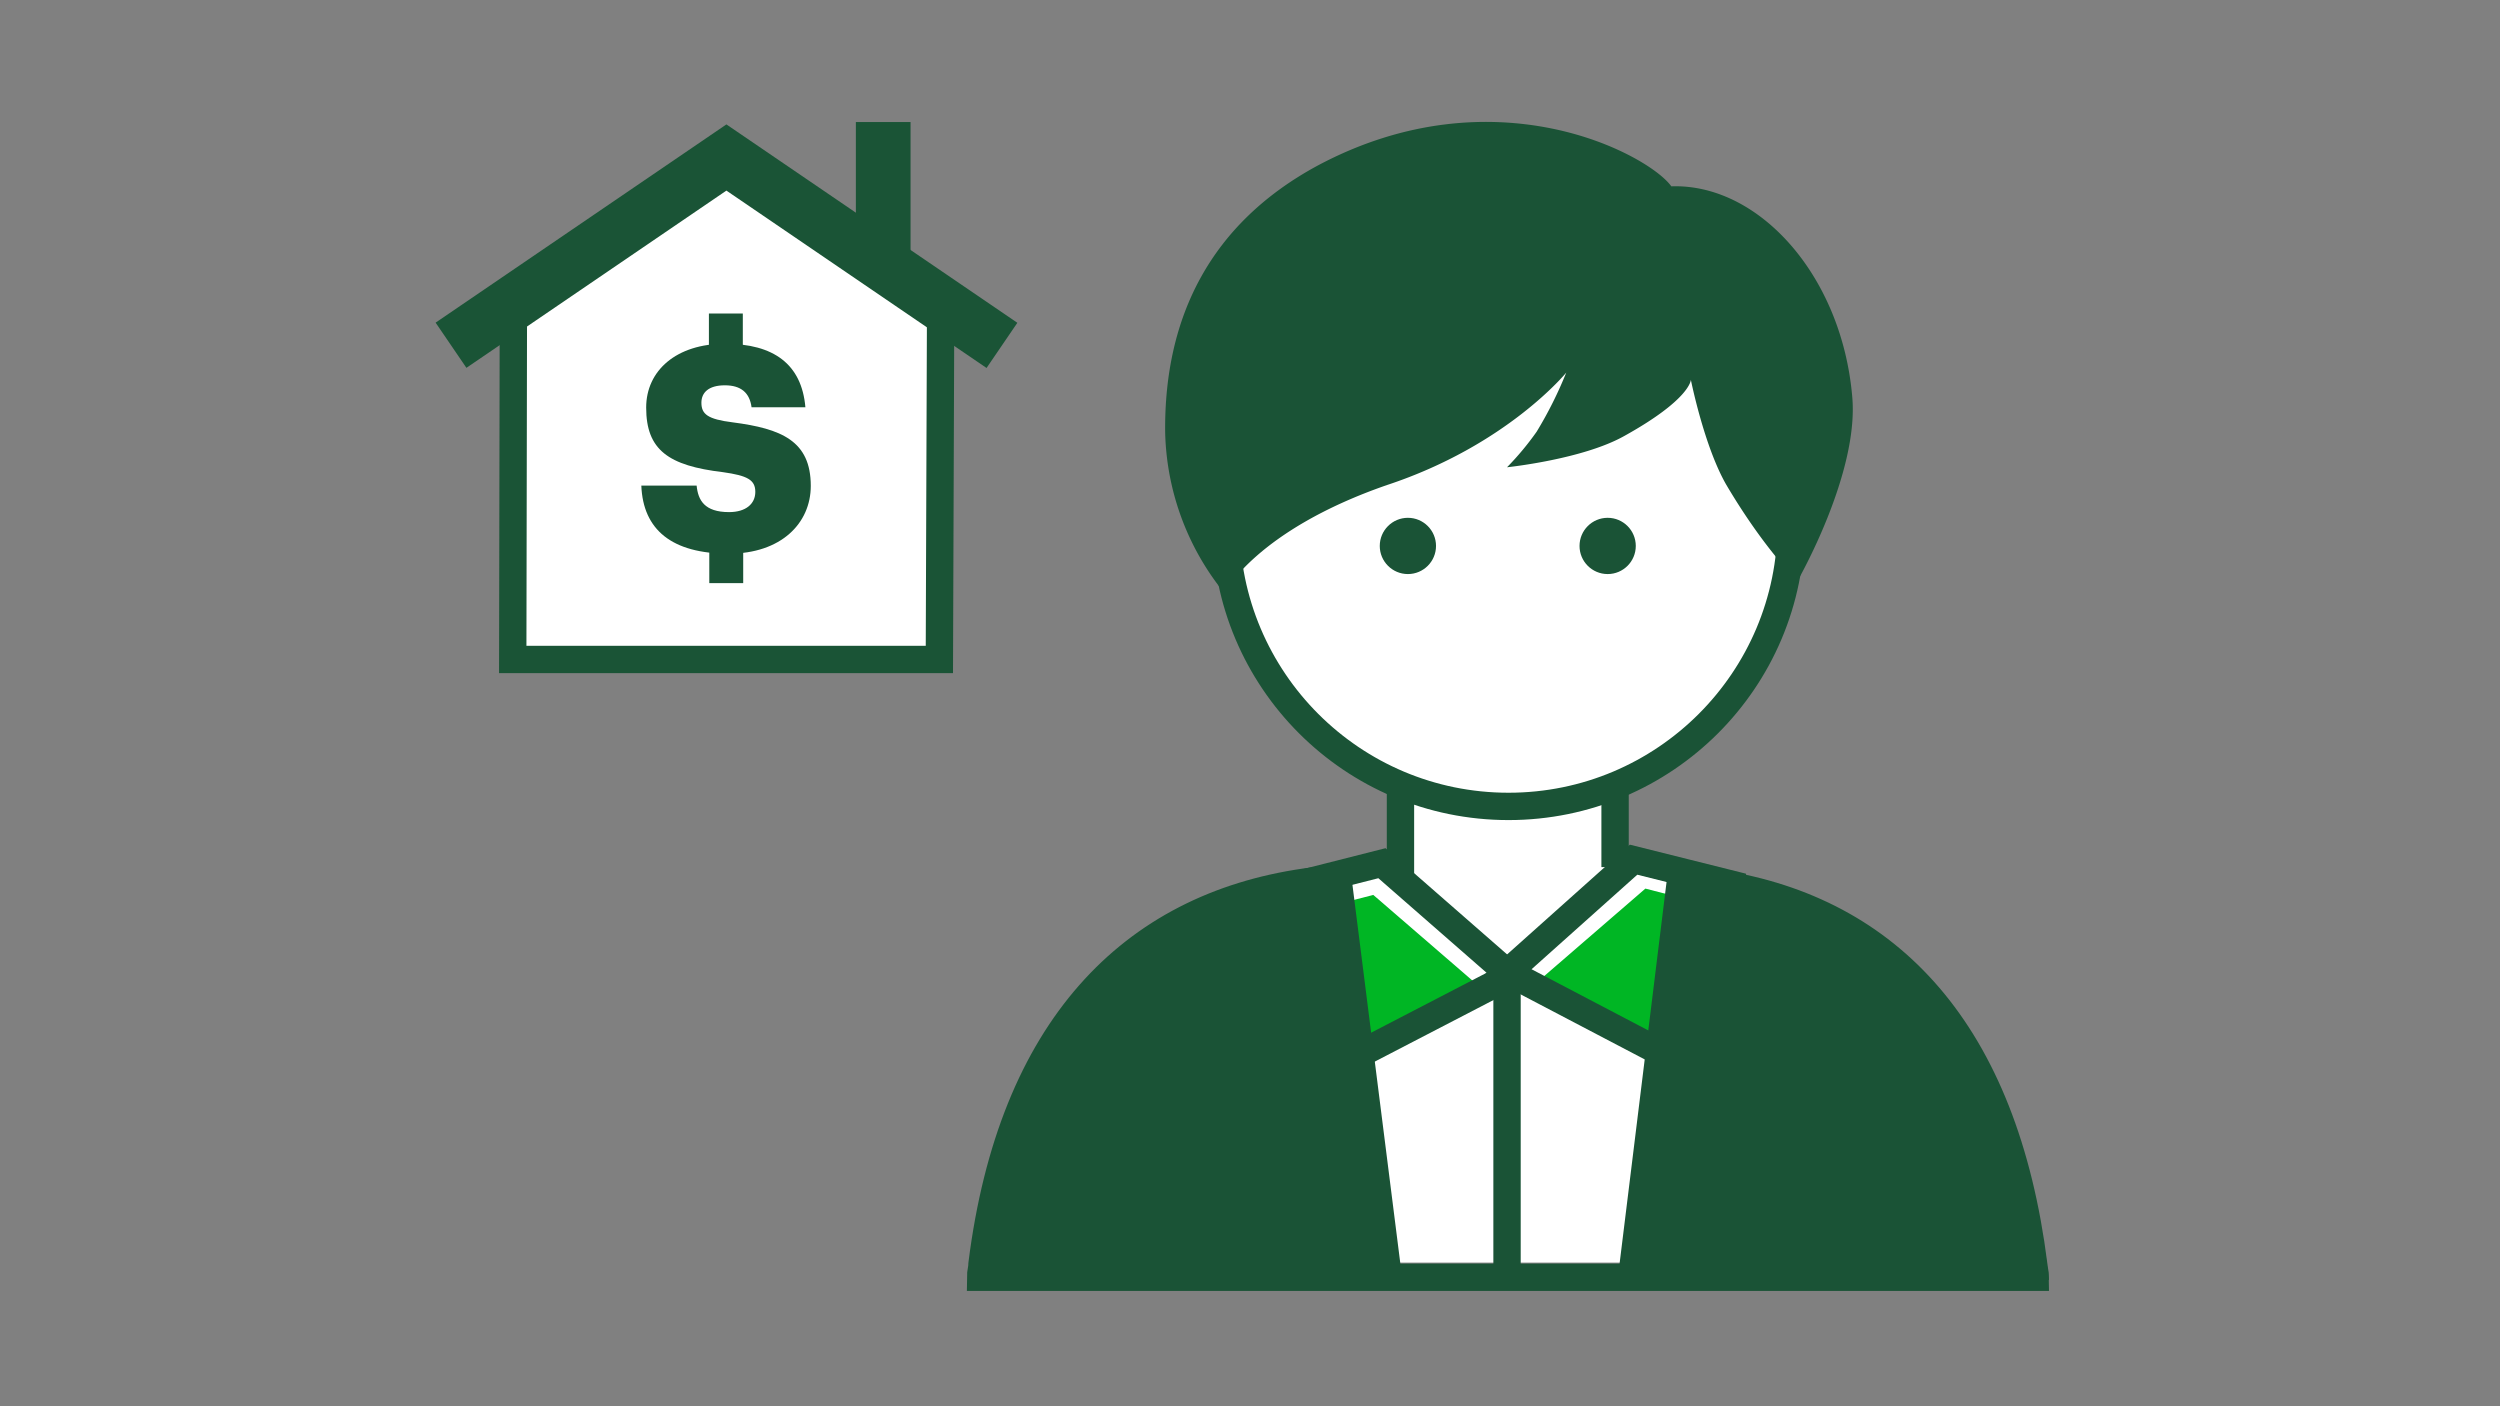 <svg xmlns="http://www.w3.org/2000/svg" viewBox="0 0 320 180"><rect x="0" y="0" width="320" height="180" fill="#808080" stroke="none"/><title>mortgageSpecialist_smp_320x180</title><g id="FLT_ART_WORKS" data-name="FLT ART WORKS"><polygon points="175.66 161.61 210.52 161.61 216.79 111.82 202.18 108.96 181.72 108.96 169.76 112.84 175.66 161.61" style="fill:#fff"/><polygon points="195.27 127 228.04 144.05 222.36 116.77 210.61 113.74 195.27 127" style="fill:#00b624"/><polygon points="191.13 127.81 158.35 144.85 164.04 117.58 175.78 114.55 191.13 127.81" style="fill:#00b624"/><polyline points="179.26 112.31 179.26 93.37 206.73 93.37 206.73 110.99" style="fill:#fff;stroke:#1a5336;stroke-miterlimit:10;stroke-width:3.5px"/><circle cx="193.09" cy="67.04" r="36.18" style="fill:#fff;stroke:#1a5336;stroke-miterlimit:10;stroke-width:3.5px"/><circle cx="180.21" cy="69.88" r="3.6" style="fill:#1a5336"/><circle cx="205.78" cy="69.88" r="3.6" style="fill:#1a5336"/><path d="M167,112.91c-22.17,3.22-37.51,18.75-41.3,48.87,0,.57-.19,1.14-.19,1.71H260.52c0-.57-.19-1.14-.19-1.52C256.55,132,241.77,116.51,220,113.1" style="fill:none;stroke:#1a5336;stroke-linecap:square;stroke-miterlimit:10;stroke-width:3.5px"/><path d="M213.93,23.85c-2.85-4-22.55-14.78-45.28-2.65C155,28.58,149,40.52,149.14,55.29a33.83,33.83,0,0,0,7.58,20.62s4-8,20.83-13.83C192.9,57,200.48,47.69,200.48,47.69a51.45,51.45,0,0,1-3.79,7.57,36.72,36.72,0,0,1-3.79,4.55s9.66-1,15-4c8.53-4.73,8.53-7.2,8.53-7.2s1.7,8.53,4.54,13.45c4.93,8.34,9.11,12.3,9.11,12.3s7.94-13.81,7-23.66C235.71,35.21,225.1,23.47,213.93,23.85Z" style="fill:#1a5336"/><polygon points="193.37 124.89 157.95 143.26 164.2 113.71 176.89 110.49 193.37 124.89" style="fill:none;stroke:#1a5336;stroke-miterlimit:10;stroke-width:3.5px"/><polygon points="192.99 124.44 228.04 142.81 221.98 113.26 209.1 110.04 192.99 124.44" style="fill:none;stroke:#1a5336;stroke-miterlimit:10;stroke-width:3.5px"/><line x1="192.9" y1="123.3" x2="192.9" y2="164.4" style="fill:none;stroke:#1a5336;stroke-miterlimit:10;stroke-width:3.5px"/><path d="M207.05,163.82l6.39-51.91h.45c1-.06,2-.09,2.9-.09,39.48,0,45.36,50.89,45.42,51.39l.06.61Z" style="fill:#1a5336"/><path d="M124.28,163.82l.07-.61c0-.5,5.93-50.37,45.41-50.37,1,0,1.93,0,2.9.08l.4-.08,6.45,51Z" style="fill:#1a5336"/><polygon points="65.71 40.93 65.63 84.41 120.24 84.41 120.4 39.57 92.23 21.58 65.71 40.93" style="fill:#fff"/><polyline points="57.73 44.19 92.98 20.16 128.25 44.21" style="fill:none;stroke:#1a5436;stroke-miterlimit:10;stroke-width:7px"/><polyline points="65.71 40.93 65.63 84.41 120.24 84.41 120.4 39.57" style="fill:none;stroke:#1a5436;stroke-miterlimit:10;stroke-width:3.5px"/><line x1="113.05" y1="15.62" x2="113.05" y2="33.12" style="fill:none;stroke:#1a5436;stroke-miterlimit:10;stroke-width:7px"/><path d="M82.09,62.16h7.08c.18,1.86,1,3.39,4.15,3.39,2.15,0,3.36-1.06,3.36-2.59s-1-2.08-4.12-2.52c-7-.83-9.85-2.84-9.85-8.27,0-4.74,3.87-8.17,10.1-8.17s9.81,2.63,10.28,8.13H96.2c-.25-1.86-1.35-2.81-3.42-2.81s-3,.92-3,2.23c0,1.46.8,2.11,4,2.51,6.24.81,10,2.37,10,8.13,0,4.78-3.79,8.68-10.5,8.68C86,70.87,82.31,67.81,82.09,62.16Z" style="fill:#1a5336"/><rect x="90.74" y="40.13" width="4.34" height="6.44" style="fill:#1a5336"/><rect x="90.79" y="68.2" width="4.34" height="6.44" style="fill:#1a5336"/></g></svg>